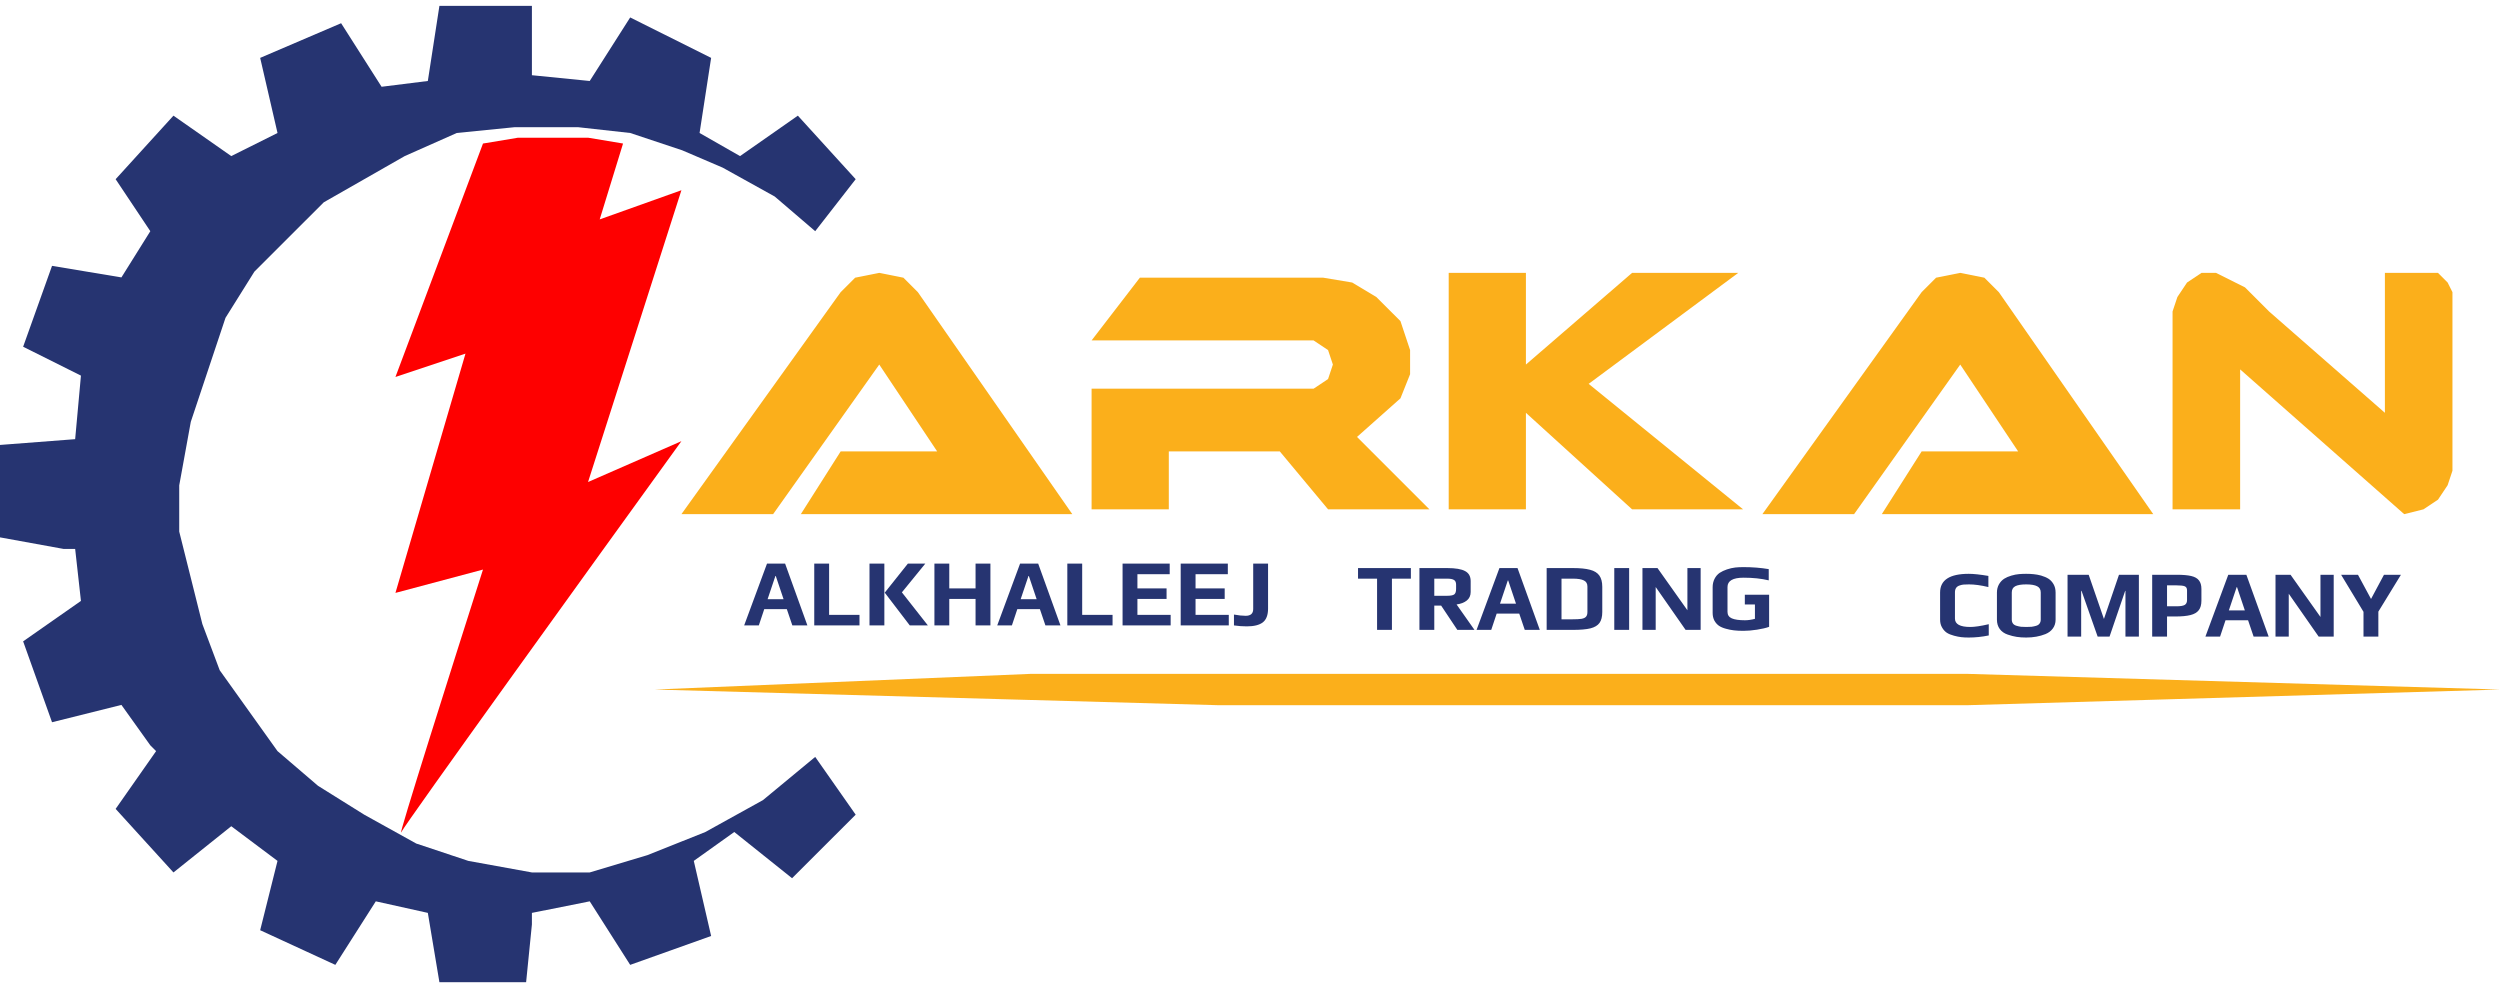 <svg width="210" height="83" viewBox="0 0 210 83" fill="none" xmlns="http://www.w3.org/2000/svg">
<path d="M6.799 31.552L1.943 29.126L4.371 22.332L10.199 23.302L12.627 19.42L9.713 15.053L14.57 9.715L19.426 13.112L23.311 11.171L21.854 4.862L28.654 1.95L32.053 7.288L35.938 6.803L36.91 0.495H44.68V6.318L49.537 6.803L52.936 1.465L59.735 4.862L58.764 11.171L62.164 13.112L67.02 9.715L71.877 15.053L68.477 19.42L65.078 16.509L60.707 14.082L57.307 12.626L52.936 11.171L48.565 10.685H43.223L38.367 11.171L33.996 13.112L27.197 16.994L21.369 22.817L18.941 26.699L17.483 31.067L16.027 35.434L15.055 40.772V44.654L16.027 48.536L16.998 52.419L18.455 56.301L23.311 63.094L26.711 66.006L30.596 68.433L34.967 70.859L39.338 72.315L44.68 73.285H49.537L54.393 71.829L59.25 69.888L64.088 67.21L68.477 63.58L71.877 68.433L66.534 73.77L61.678 69.888L58.278 72.315L59.735 78.623L52.936 81.049L49.537 75.712L44.68 76.682V77.653L44.194 82.505H36.91L35.938 76.682L31.567 75.712L28.168 81.049L21.854 78.138L23.311 72.315L19.426 69.403L14.57 73.285L9.713 67.947L13.113 63.094L12.627 62.609L10.199 59.212L4.371 60.668L1.943 53.874L6.799 50.477L6.313 46.11H5.342L0 45.139V37.375L6.313 36.89L6.799 31.552Z" fill="#263471"/>
<path d="M70.615 24.542L57.239 43.189H64.941L73.858 30.623L78.723 37.919H70.615L67.269 43.189H90.073L77.101 24.542L75.885 23.326L73.858 22.921L71.832 23.326L70.615 24.542Z" fill="#FBAF1B"/>
<path d="M91.694 32.65V42.784H98.18V37.919H107.504L111.557 42.784H120.07L113.989 36.703L115.813 35.082L117.638 33.46L118.448 31.433V29.407L117.638 26.974L115.611 24.948L113.584 23.732L111.152 23.326H95.748L91.694 28.596H110.341L111.557 29.407L111.962 30.623L111.557 31.839L110.341 32.65H91.694Z" fill="#FBAF1B"/>
<path d="M121.691 42.784V22.921H128.177V30.623L137.095 22.921H146.013L133.447 32.244L146.418 42.784H137.095L128.177 34.676V42.784H121.691Z" fill="#FBAF1B"/>
<path d="M161.417 24.542L148.04 43.189H155.742L164.66 30.623L169.524 37.919H161.417L158.07 43.189H180.874L167.902 24.542L166.686 23.326L164.66 22.921L162.633 23.326L161.417 24.542Z" fill="#FBAF1B"/>
<path d="M182.495 26.164V42.784H188.171V31.028L201.953 43.189L203.574 42.784L204.79 41.973L205.601 40.757L206.006 39.541V24.542L205.601 23.732L204.79 22.921H200.331V34.676L190.603 26.164L188.576 24.137L186.144 22.921H184.928L183.712 23.732L182.901 24.948L182.495 26.164Z" fill="#FBAF1B"/>
<path d="M165.376 53.553C165.141 53.553 164.931 53.542 164.744 53.521C164.563 53.5 164.363 53.46 164.144 53.401C163.899 53.337 163.696 53.255 163.536 53.153C163.376 53.047 163.243 52.9 163.136 52.713C163.024 52.526 162.968 52.305 162.968 52.049V49.769C162.968 48.724 163.771 48.201 165.376 48.201C165.787 48.201 166.336 48.26 167.024 48.377V49.313C166.405 49.164 165.861 49.089 165.392 49.089C165.195 49.089 165.04 49.094 164.928 49.105C164.821 49.116 164.709 49.142 164.592 49.185C164.341 49.27 164.216 49.46 164.216 49.753V51.961C164.216 52.431 164.645 52.665 165.504 52.665C165.872 52.665 166.389 52.588 167.056 52.433V53.377C166.485 53.495 165.925 53.553 165.376 53.553ZM170.198 53.553C169.91 53.553 169.643 53.535 169.398 53.497C169.158 53.46 168.907 53.396 168.646 53.305C168.363 53.209 168.142 53.054 167.982 52.841C167.822 52.623 167.742 52.358 167.742 52.049V49.777C167.742 49.521 167.798 49.292 167.91 49.089C168.027 48.886 168.176 48.727 168.358 48.609C168.518 48.508 168.715 48.422 168.95 48.353C169.184 48.284 169.403 48.241 169.606 48.225C169.792 48.209 169.99 48.201 170.198 48.201C170.443 48.201 170.656 48.212 170.838 48.233C171.019 48.249 171.222 48.286 171.446 48.345C171.702 48.42 171.912 48.511 172.078 48.617C172.243 48.724 172.382 48.873 172.494 49.065C172.611 49.263 172.67 49.5 172.67 49.777V52.049C172.67 52.337 172.592 52.585 172.438 52.793C172.288 53.001 172.08 53.158 171.814 53.265C171.334 53.457 170.795 53.553 170.198 53.553ZM170.214 52.665C170.39 52.665 170.536 52.66 170.654 52.649C170.776 52.633 170.902 52.606 171.03 52.569C171.158 52.532 171.254 52.471 171.318 52.385C171.387 52.294 171.422 52.182 171.422 52.049V49.769C171.422 49.524 171.323 49.35 171.126 49.249C170.928 49.142 170.622 49.089 170.206 49.089C169.79 49.089 169.483 49.14 169.286 49.241C169.088 49.343 168.99 49.519 168.99 49.769V52.049C168.99 52.182 169.024 52.294 169.094 52.385C169.163 52.471 169.264 52.532 169.398 52.569C169.526 52.606 169.648 52.633 169.766 52.649C169.888 52.66 170.038 52.665 170.214 52.665ZM173.674 48.281H175.45L176.73 51.993L177.994 48.281H179.666V53.473H178.538V49.633H178.514L177.202 53.473H176.202L174.85 49.633H174.818V53.473H173.674V48.281ZM180.783 48.281H182.863C183.37 48.281 183.77 48.316 184.063 48.385C184.362 48.455 184.578 48.577 184.711 48.753C184.85 48.924 184.919 49.164 184.919 49.473V50.457C184.919 50.798 184.845 51.065 184.695 51.257C184.551 51.449 184.319 51.585 183.999 51.665C183.685 51.745 183.258 51.785 182.719 51.785H182.031V53.473H180.783V48.281ZM182.823 50.929C183.149 50.929 183.378 50.892 183.511 50.817C183.645 50.737 183.711 50.604 183.711 50.417V49.585C183.711 49.414 183.647 49.303 183.519 49.249C183.397 49.196 183.159 49.169 182.807 49.169H182.031V50.929H182.823ZM187.175 48.281H188.695L190.567 53.473H189.303L188.839 52.105H186.943L186.487 53.473H185.255L187.175 48.281ZM188.567 51.273L187.911 49.321H187.879L187.223 51.273H188.567ZM191.143 48.281H192.407L194.919 51.825V48.281H196.031V53.473H194.767L192.255 49.873V53.473H191.143V48.281ZM198.534 51.393L196.654 48.281H198.07L199.166 50.313L200.254 48.281H201.678L199.782 51.377V53.473H198.534V51.393Z" fill="#263471"/>
<path d="M115.674 48.606H114.074V47.718H118.514V48.606H116.922V52.91H115.674V48.606ZM119.232 47.718H121.568C122.261 47.718 122.763 47.803 123.072 47.974C123.381 48.139 123.536 48.419 123.536 48.814V49.726C123.536 50.03 123.427 50.27 123.208 50.446C122.995 50.617 122.709 50.726 122.352 50.774L123.856 52.91H122.416L121.056 50.87H120.48V52.91H119.232V47.718ZM121.552 50.046C121.845 50.046 122.045 50.009 122.152 49.934C122.259 49.854 122.312 49.702 122.312 49.478V49.11C122.312 48.918 122.253 48.788 122.136 48.718C122.024 48.644 121.829 48.606 121.552 48.606H120.48V50.046H121.552ZM125.952 47.718H127.472L129.344 52.91H128.08L127.616 51.542H125.72L125.264 52.91H124.032L125.952 47.718ZM127.344 50.71L126.688 48.758H126.656L126 50.71H127.344ZM129.919 47.718H132.127C132.735 47.718 133.215 47.766 133.567 47.862C133.919 47.953 134.178 48.113 134.343 48.342C134.509 48.572 134.591 48.889 134.591 49.294V51.406C134.591 51.801 134.514 52.108 134.359 52.326C134.205 52.539 133.951 52.691 133.599 52.782C133.247 52.867 132.759 52.91 132.135 52.91H129.919V47.718ZM132.079 52.022C132.421 52.022 132.677 52.009 132.847 51.982C133.023 51.95 133.149 51.892 133.223 51.806C133.303 51.721 133.343 51.587 133.343 51.406V49.27C133.343 49.025 133.245 48.854 133.047 48.758C132.855 48.657 132.546 48.606 132.119 48.606H131.167V52.022H132.079ZM135.599 47.718H136.847V52.91H135.599V47.718ZM137.966 47.718H139.23L141.742 51.262V47.718H142.854V52.91H141.59L139.078 49.31V52.91H137.966V47.718ZM146.446 52.99C146.148 52.99 145.884 52.977 145.654 52.95C145.425 52.923 145.198 52.878 144.974 52.814C144.734 52.75 144.537 52.665 144.382 52.558C144.228 52.446 144.102 52.302 144.006 52.126C143.91 51.94 143.862 51.726 143.862 51.486V49.326C143.862 49.065 143.916 48.83 144.022 48.622C144.129 48.409 144.273 48.241 144.454 48.118C144.625 48.006 144.828 47.91 145.062 47.83C145.302 47.75 145.537 47.697 145.766 47.67C145.958 47.649 146.19 47.638 146.462 47.638C147.198 47.638 147.902 47.694 148.574 47.806V48.75C147.956 48.601 147.252 48.526 146.462 48.526C145.561 48.526 145.11 48.788 145.11 49.31V51.398C145.11 51.654 145.23 51.836 145.47 51.942C145.716 52.049 146.084 52.102 146.574 52.102C146.836 52.102 147.116 52.062 147.414 51.982V50.774H146.566V49.958H148.606V52.654C148.34 52.75 147.998 52.83 147.582 52.894C147.172 52.958 146.793 52.99 146.446 52.99Z" fill="#263471"/>
<path d="M64.429 47.343H65.949L67.821 52.535H66.557L66.093 51.167H64.197L63.741 52.535H62.509L64.429 47.343ZM65.821 50.335L65.165 48.383H65.133L64.477 50.335H65.821ZM68.397 47.343H69.645V51.647H72.197V52.535H68.397V47.343ZM73.038 47.343H74.286V52.535H73.038V47.343ZM74.318 49.783L76.262 47.343H77.726L75.758 49.759L77.942 52.535H76.422L74.318 49.783ZM78.491 47.343H79.739V49.423H81.947V47.343H83.195V52.535H81.947V50.311H79.739V52.535H78.491V47.343ZM85.687 47.343H87.207L89.079 52.535H87.815L87.351 51.167H85.455L84.999 52.535H83.767L85.687 47.343ZM87.079 50.335L86.423 48.383H86.391L85.735 50.335H87.079ZM89.655 47.343H90.903V51.647H93.455V52.535H89.655V47.343ZM94.296 47.343H98.255V48.231H95.543V49.423H97.992V50.311H95.543V51.647H98.335V52.535H94.296V47.343ZM99.178 47.343H103.138V48.231H100.426V49.423H102.874V50.311H100.426V51.647H103.218V52.535H99.178V47.343ZM104.733 52.615C104.37 52.615 104.01 52.588 103.653 52.535V51.623C104.032 51.692 104.36 51.727 104.637 51.727C105.058 51.727 105.269 51.538 105.269 51.159V47.343H106.517V51.119C106.517 51.663 106.37 52.05 106.077 52.279C105.784 52.503 105.336 52.615 104.733 52.615Z" fill="#263471"/>
<path d="M33.217 31.666L40.571 12.057L43.512 11.567H46.453H49.395L52.336 12.057L50.375 18.43L57.239 15.979L49.395 40.49L57.239 37.058C49.558 47.679 34.1 69.118 33.707 69.902C33.315 70.687 38.12 55.523 40.571 47.843L33.217 49.804L39.1 29.705L33.217 31.666Z" fill="#FE0000"/>
<path d="M210 57.921L165.335 56.607H141.251H118.043H100.089H86.515L54.987 57.921L86.515 58.797L102.279 59.235H118.043H165.335L210 57.921Z" fill="#FBAF1B"/>
</svg>
